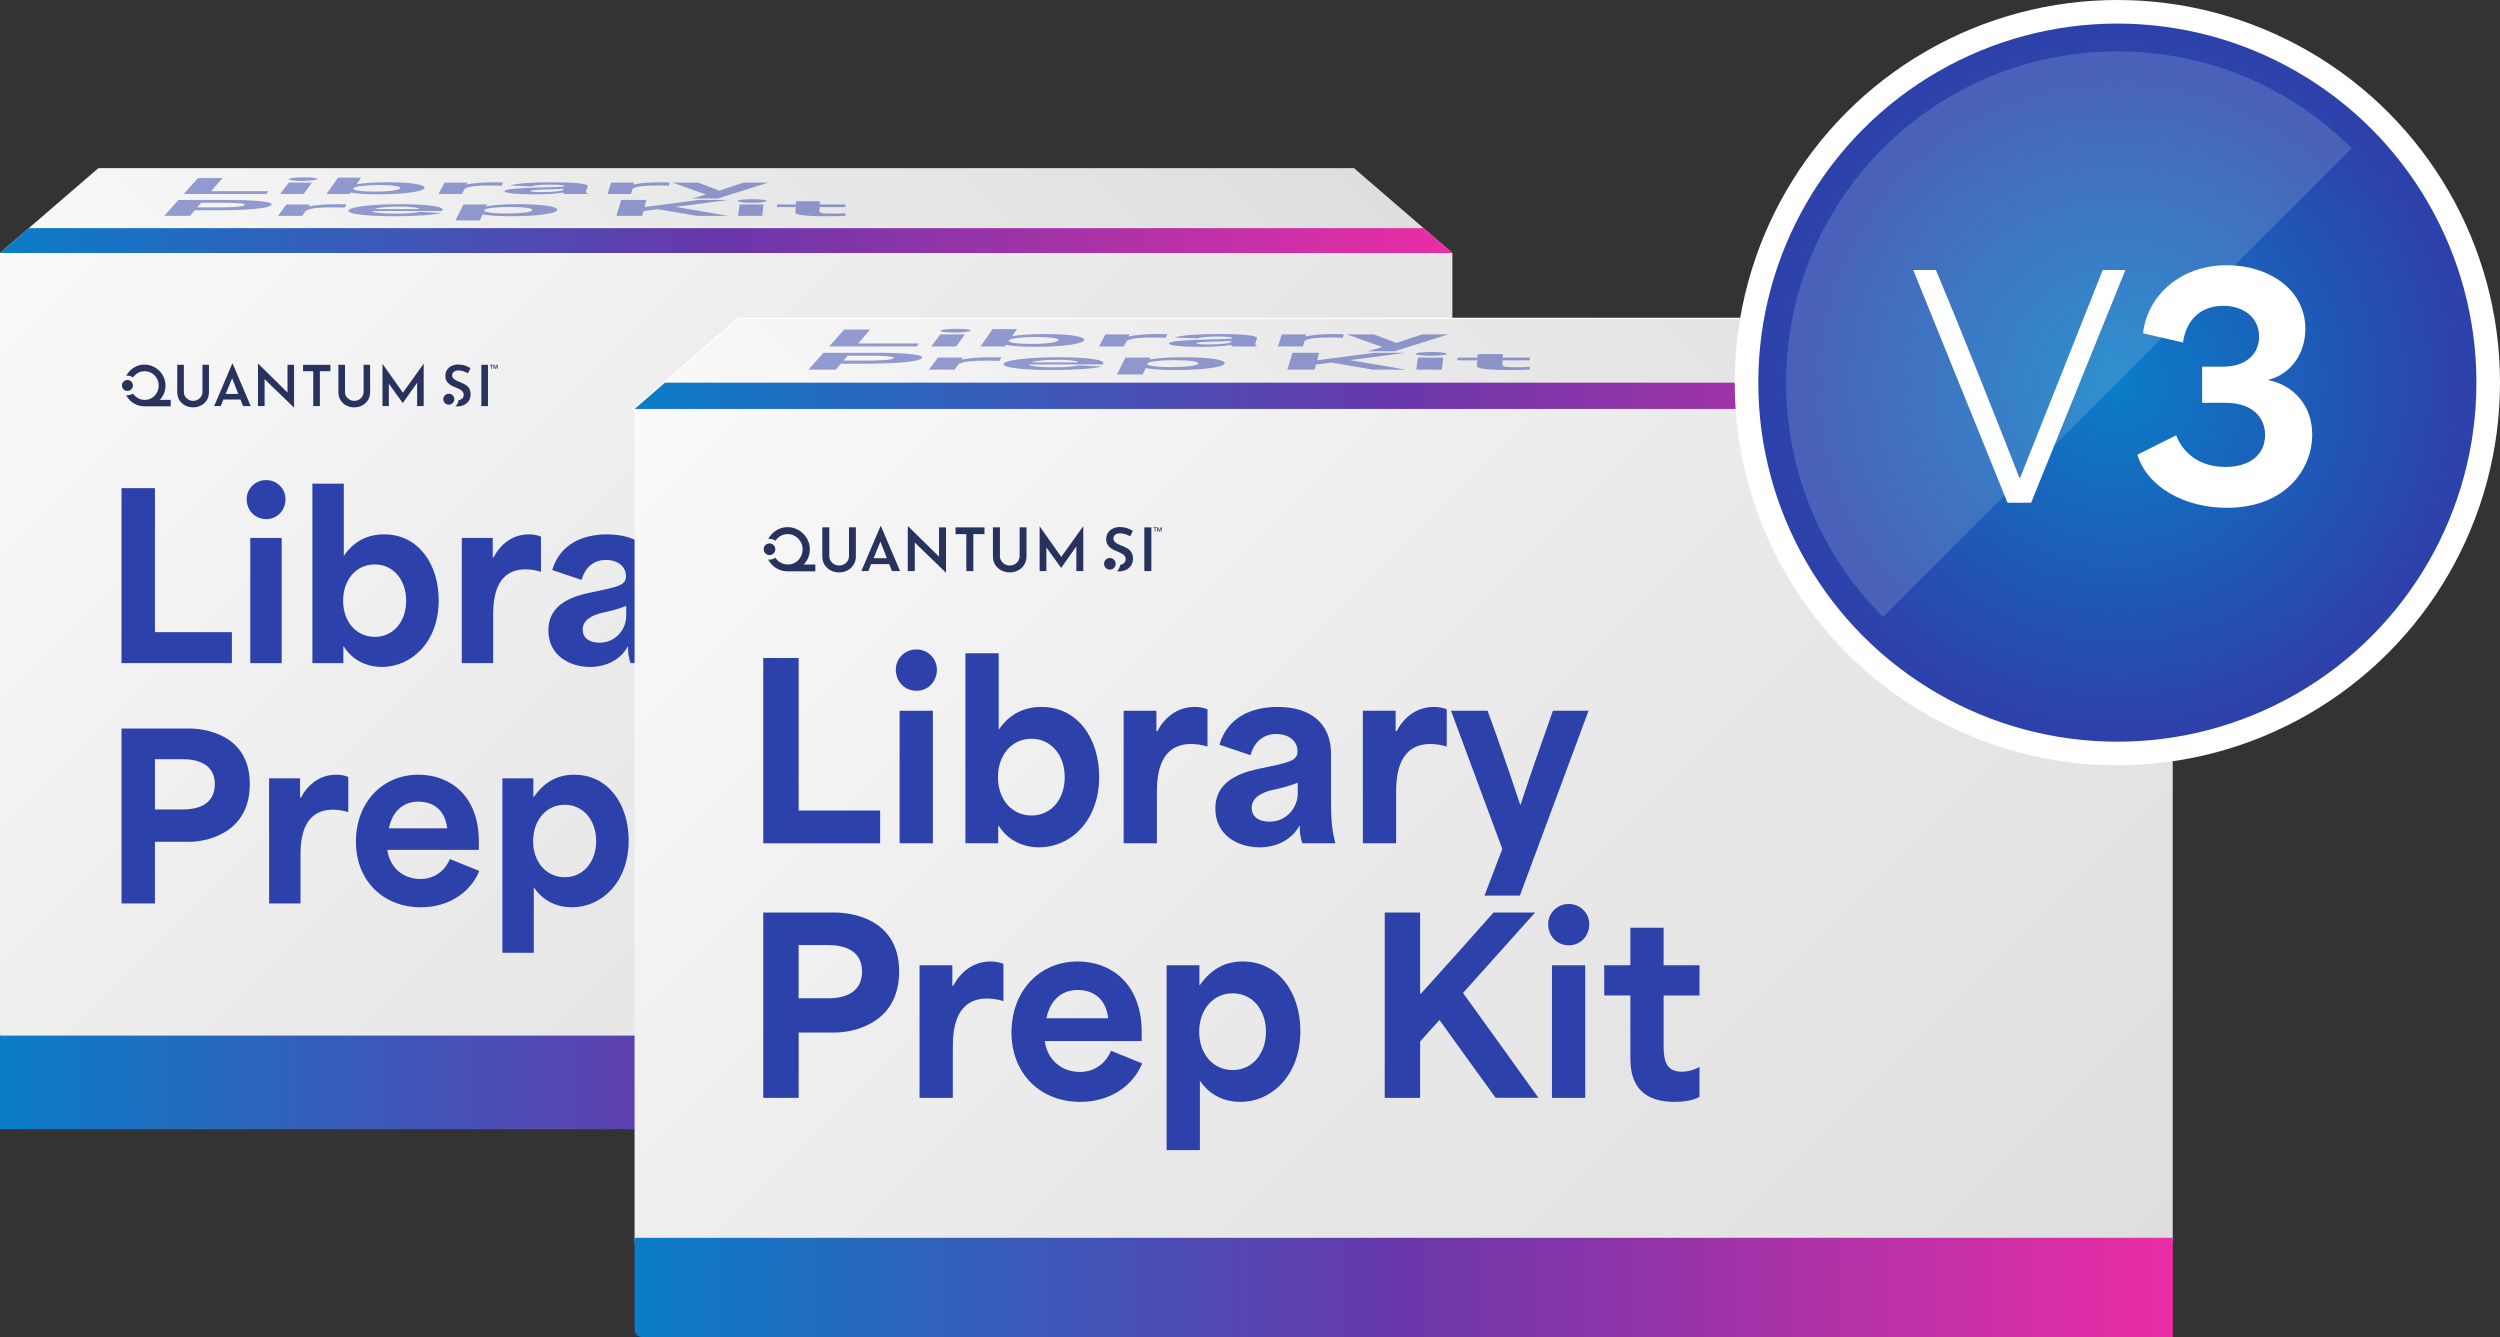 <?xml version="1.0" encoding="UTF-8"?><svg id="b" xmlns="http://www.w3.org/2000/svg" width="318.094" height="170.117" xmlns:xlink="http://www.w3.org/1999/xlink" viewBox="0 0 318.094 170.117"><rect x="0" y="0" width="318.094" height="170.117" fill="#333333" stroke="none"/><defs><linearGradient id="d" x1="46.199" y1="4902.254" x2="138.596" y2="4994.651" gradientTransform="translate(0 4980.641) scale(1 -1)" gradientUnits="userSpaceOnUse"><stop offset="0" stop-color="#fafafa"/><stop offset=".483" stop-color="#eaeaea"/><stop offset="1" stop-color="#dedede"/></linearGradient><linearGradient id="e" x1="21.157" y1="11.032" x2="163.638" y2="153.513" gradientTransform="matrix(1,0,0,1,0,0)" xlink:href="#d"/><linearGradient id="f" x1="0" y1="137.729" x2="184.795" y2="137.729" gradientUnits="userSpaceOnUse"><stop offset="0" stop-color="#0a7dc8"/><stop offset=".5" stop-color="#6937aa"/><stop offset="1" stop-color="#eb2da5"/></linearGradient><linearGradient id="g" x1="0" y1="30.609" x2="184.795" y2="30.609" xlink:href="#f"/><linearGradient id="h" x1="129.668" y1="4879.681" x2="227.524" y2="4977.538" xlink:href="#d"/><linearGradient id="i" x1="129.668" y1="4879.681" x2="227.524" y2="4977.538" xlink:href="#d"/><linearGradient id="j" x1="102.999" y1="29.772" x2="254.193" y2="180.967" gradientTransform="matrix(1,0,0,1,0,0)" xlink:href="#d"/><linearGradient id="k" x1="80.74" y1="163.806" x2="276.452" y2="163.806" xlink:href="#f"/><linearGradient id="l" x1="80.74" y1="50.359" x2="276.452" y2="50.359" xlink:href="#f"/><radialGradient id="m" cx="269.408" cy="48.686" fx="269.408" fy="48.686" r="47.186" gradientUnits="userSpaceOnUse"><stop offset="0" stop-color="#0a7dc8"/><stop offset=".932" stop-color="#2d41aa"/></radialGradient></defs><g id="c"><polygon points="184.795 32.189 172.284 21.397 12.511 21.397 0 32.189 184.795 32.189" style="fill:url(#d);"/><path d="M184.795,131.427c0,1.239-1.013,2.252-2.252,2.252H2.252c-1.239,0-2.252-1.013-2.252-2.252V32.189h184.795v99.238Z" style="fill:url(#e);"/><path d="M184.795,142.786c0,.495-.405.901-.901.901H0v-11.917h184.795v11.016Z" style="fill:url(#f);"/><polygon points="181.133 29.03 184.795 32.189 0 32.189 3.662 29.03 181.133 29.03" style="fill:url(#g);"/><g style="opacity:.5;"><polygon points="25.185 22.657 28.301 22.657 26.868 24.326 34.168 24.326 33.888 24.685 23.377 24.685 25.185 22.657" style="fill:#2d41aa;"/><path d="M38.739,22.563c1.023,0,1.722.101,1.635.221-.094.13-.944.231-1.973.231-1.05,0-1.748-.101-1.649-.231.092-.12.942-.221,1.986-.221ZM36.745,23.234h2.945l-1.059,1.451h-2.991l1.105-1.451Z" style="fill:#2d41aa;"/><path d="M44.676,24.492h-.043l-.129.192h-2.948l1.454-2.08h2.925l-.559.837c1.062-.172,2.417-.25,3.952-.25,3.196,0,4.913.343,4.672.764-.276.483-3.028.772-5.85.772-1.731,0-2.901-.107-3.476-.237ZM47.69,24.38c1.747,0,3.087-.174,3.235-.419.146-.242-.948-.421-2.7-.421-1.752,0-3.094.177-3.257.421-.165.247.998.419,2.723.419Z" style="fill:#2d41aa;"/><path d="M56.581,23.234h2.903l-.116.224h.084c.662-.14,1.84-.265,3.438-.265.357,0,.712.005,1.123.026l-.191.408c-.476-.021-1.064-.029-1.423-.029-2.745,0-3.225.315-3.334.525l-.29.562h-2.991l.796-1.451Z" style="fill:#2d41aa;"/><path d="M64.206,24.305c.125-.27,1.934-.38,4.013-.434,2.696-.07,3.547-.081,3.59-.195.041-.107-.666-.187-1.806-.187-1.034,0-1.948.068-2.398.231l-2.718-.114c.876-.304,3.07-.413,5.341-.413,2.902,0,4.669.177,4.55.515l-.184.525c-.083.237.031.338.226.452h-2.97c-.147-.062-.188-.122-.163-.19h-.043c-.674.143-2.077.234-3.638.234-2.03,0-3.933-.138-3.801-.424ZM68.999,24.448c1.577,0,2.597-.161,2.654-.309l.045-.117c-.627.031-1.681.065-2.345.081-.946.029-1.84.083-1.887.192-.044.104.617.153,1.533.153Z" style="fill:#2d41aa;"/><path d="M77.763,23.234h2.903l-.065.224h.084c.63-.14,1.78-.265,3.378-.265.357,0,.714.005,1.129.026l-.098.408c-.481-.021-1.07-.029-1.429-.029-2.745,0-3.153.315-3.214.525l-.162.562h-2.991l.465-1.451Z" style="fill:#2d41aa;"/><path d="M89.826,24.747l-4.259-1.513h3.24c.925.333,1.773.66,2.707,1.027h.042c1.037-.367,2.04-.694,3.036-1.027h3.156l-6.426,2.023h-3.203l1.708-.51Z" style="fill:#2d41aa;"/><path d="M22.701,25.442h6.483c1.357,0,5.793.057,5.345.645-.456.598-5.116.668-6.339.668h-3.406l-.614.715h-3.277l1.809-2.028ZM27.823,26.381c1.218,0,3.122-.042,3.323-.294.195-.244-1.607-.289-2.796-.289h-2.745l-.5.582h2.718Z" style="fill:#2d41aa;"/><path d="M36.442,26.019h2.99l-.159.224h.087c.707-.14,1.943-.265,3.589-.265.368,0,.733.005,1.152.026l-.271.408c-.486-.021-1.091-.029-1.46-.029-2.827,0-3.377.315-3.527.525l-.399.562h-3.079l1.078-1.451Z" style="fill:#2d41aa;"/><path d="M44.346,26.753c.293-.447,3.02-.775,6.55-.775,3.011,0,5.699.239,5.416.772l-.053.099h-8.917c.127.218,1.434.338,3.035.338,1.25,0,2.37-.081,3.003-.231l2.793.138c-.938.237-3.106.421-5.967.421-3.631,0-6.162-.302-5.86-.762ZM53.318,26.599c-.091-.224-1.26-.309-2.629-.309-1.564,0-2.621.127-3.039.309h5.667Z" style="fill:#2d41aa;"/><path d="M58.974,26.019h2.99l-.103.216h.043c1.147-.179,2.462-.257,4.021-.257,3.292,0,5.132.343,4.973.762-.185.486-2.957.775-5.862.775-1.848,0-3.006-.112-3.631-.231l-.361.759h-3.097l1.027-2.023ZM64.488,27.166c1.798,0,3.143-.177,3.243-.419.102-.247-1.108-.421-2.869-.421-1.761,0-3.148.174-3.265.421s1.116.419,2.892.419Z" style="fill:#2d41aa;"/><path d="M79.036,25.442h3.209l-.236.887h.087l6.804-.887h3.769l-6.723.879,6.713,1.149h-3.959l-4.981-.85h-.022c-.63.078-1.218.156-1.828.234l-.164.616h-3.277l.608-2.028Z" style="fill:#2d41aa;"/><path d="M95.738,25.349c1.054,0,1.839.101,1.827.221-.014.13-.824.231-1.883.231-1.081,0-1.866-.101-1.847-.231.017-.12.828-.221,1.904-.221ZM94.116,26.019h3.033l-.158,1.451h-3.079l.204-1.451Z" style="fill:#2d41aa;"/><path d="M101.2,27.007l.043-.658h-2.391l.03-.33h2.383l.027-.411h3.021l-.014.411h3.272v.33h-3.283l-.018.528c-.005.138-.01.307,1.656.307.592,0,1.163-.021,1.645-.052v.327c-.616.039-1.43.055-2.289.055-4.115,0-4.092-.356-4.082-.507Z" style="fill:#2d41aa;"/></g><path d="M16.911,49.045c0-.386-.313-.699-.699-.699-.386,0-.699.313-.699.699,0,.386.313.699.699.699.386,0,.699-.313.699-.699Z" style="fill:#28325f;"/><path d="M20.852,50.085c.138-.321.207-.664.207-1.03,0-.361-.069-.701-.207-1.019s-.33-.601-.577-.848c-.247-.247-.531-.442-.852-.584-.321-.143-.664-.214-1.03-.214-.361,0-.702.07-1.023.21-.321.14-.603.334-.848.581-.187.189-.342.4-.465.633.051-.006.102-.016.155-.016.267,0,.514.086.717.23.148-.221.334-.405.563-.548.268-.166.571-.25.909-.25.252,0,.486.048.702.142.216.095.405.226.567.392.161.166.289.36.381.581.093.221.139.458.139.709,0,.332-.078.638-.235.916-.157.278-.368.499-.634.663-.266.164-.566.246-.898.246-.337,0-.642-.082-.916-.246-.24-.144-.433-.334-.585-.565-.202.14-.446.224-.709.224-.057,0-.112-.009-.168-.017.127.245.287.466.481.658.243.24.524.428.845.563.321.136.662.203,1.023.203h3.328v-.82h-1.4c.224-.231.402-.495.531-.795Z" style="fill:#28325f;"/><path d="M28.719,50.119l.816-1.986.78,1.986h-1.596ZM29.55,46.269l-2.302,5.402h.834l.342-.832h2.175l.327.832h.977l-2.302-5.402h-.05Z" style="fill:#28325f;"/><polygon points="36.582 49.943 32.862 46.284 32.826 46.284 32.826 51.671 33.667 51.671 33.667 48.243 37.394 51.85 37.416 51.85 37.416 46.419 36.582 46.419 36.582 49.943" style="fill:#28325f;"/><path d="M46.262,49.879c0,.202-.053.387-.157.557-.105.17-.246.307-.424.41-.178.103-.384.154-.616.154-.214,0-.41-.052-.588-.154-.178-.103-.32-.24-.424-.41-.104-.17-.157-.356-.157-.557v-3.462h-.841v3.484c0,.379.089.713.267,1.003.178.29.42.517.727.68.306.163.645.245,1.016.245.375,0,.716-.082,1.023-.245.306-.163.55-.389.731-.68.181-.29.271-.625.271-1.003v-3.484h-.827v3.462Z" style="fill:#28325f;"/><path d="M25.761,49.879c0,.202-.052.387-.157.557-.105.17-.246.307-.424.41-.178.103-.384.154-.616.154-.214,0-.41-.052-.588-.154-.178-.103-.32-.24-.424-.41-.104-.17-.157-.356-.157-.557v-3.462h-.841v3.484c0,.379.089.713.267,1.003.178.29.42.517.727.68.306.163.645.245,1.016.245.375,0,.716-.082,1.023-.245.306-.163.55-.389.731-.68.181-.29.271-.625.271-1.003v-3.484h-.827v3.462Z" style="fill:#28325f;"/><polygon points="51.263 49.965 48.666 46.291 48.666 51.671 49.476 51.671 49.476 48.826 51.243 51.279 51.257 51.279 53.075 48.699 53.075 51.671 53.909 51.671 53.909 46.291 53.894 46.291 51.263 49.965" style="fill:#28325f;"/><polygon points="38.561 47.231 39.858 47.231 39.858 51.671 40.699 51.671 40.699 47.231 42.039 47.231 42.039 46.419 38.561 46.419 38.561 47.231" style="fill:#28325f;"/><rect x="61.246" y="46.419" width=".841" height="5.252" style="fill:#28325f;"/><circle cx="57.105" cy="50.794" r=".699" style="fill:#28325f;"/><path d="M59.204,48.943c-.197-.118-.4-.215-.609-.291-.181-.067-.352-.141-.513-.223-.162-.081-.293-.175-.396-.281-.102-.105-.153-.228-.153-.367,0-.206.074-.366.221-.479.147-.112.349-.169.606-.169.19,0,.388.035.595.104.207.07.405.155.595.256l.314-.655c-.2-.125-.429-.233-.688-.324-.259-.091-.574-.137-.944-.137-.304.014-.575.083-.812.205-.238.122-.423.29-.556.504-.133.213-.199.466-.199.759,0,.235.045.435.135.601.09.165.207.305.349.417.143.113.298.207.467.284.169.077.334.146.495.209.157.062.303.132.438.209.136.077.245.168.328.273.083.105.125.23.125.374,0,.182-.047.329-.142.439-.095.11-.214.189-.356.237-.054.018-.109.029-.164.041-.033.304-.172.574-.384.772.061.004.122.008.184.008.37,0,.684-.067.941-.202.257-.134.454-.315.592-.543.138-.228.207-.478.207-.752,0-.331-.063-.596-.189-.795-.126-.199-.288-.358-.485-.475Z" style="fill:#28325f;"/><polygon points="62.329 46.418 62.739 46.418 62.739 46.494 62.578 46.494 62.578 46.924 62.489 46.924 62.489 46.494 62.329 46.494 62.329 46.418" style="fill:#28325f;"/><polygon points="62.796 46.418 62.921 46.418 63.061 46.814 63.199 46.418 63.322 46.418 63.322 46.924 63.238 46.924 63.238 46.533 63.096 46.924 63.023 46.924 62.881 46.533 62.881 46.924 62.796 46.924 62.796 46.418" style="fill:#28325f;"/><polygon points="15.461 62.112 19.713 62.112 19.713 80.435 29.503 80.435 29.503 84.373 15.461 84.373 15.461 62.112" style="fill:#2d41aa;"/><path d="M33.87,61.085c1.398,0,2.455,1.113,2.455,2.426,0,1.427-1.056,2.54-2.455,2.54-1.427,0-2.483-1.113-2.483-2.54,0-1.313,1.056-2.426,2.483-2.426ZM31.844,68.448h3.996v15.925h-3.996v-15.925Z" style="fill:#2d41aa;"/><path d="M43.745,82.261h-.057v2.112h-3.938v-22.832h3.996v9.19c1.284-1.884,3.054-2.74,5.137-2.74,4.338,0,6.935,3.767,6.935,8.391,0,5.308-3.454,8.476-7.221,8.476-2.312,0-3.967-1.17-4.852-2.597ZM47.683,81.034c2.34,0,3.996-1.912,3.996-4.595,0-2.654-1.627-4.623-3.996-4.623s-4.024,1.941-4.024,4.623c0,2.711,1.712,4.595,4.024,4.595Z" style="fill:#2d41aa;"/><path d="M58.758,68.448h3.938v2.455h.114c.799-1.541,2.312-2.911,4.481-2.911.486,0,.971.057,1.541.285v4.481c-.656-.228-1.456-.314-1.941-.314-3.71,0-4.138,3.453-4.138,5.765v6.165h-3.996v-15.925Z" style="fill:#2d41aa;"/><path d="M69.775,80.207c0-2.968,2.369-4.167,5.137-4.766,3.596-.77,4.738-.885,4.738-2.14,0-1.17-.999-2.055-2.54-2.055-1.398,0-2.597.742-3.111,2.54l-3.739-1.256c.999-3.339,3.91-4.538,6.992-4.538,3.938,0,6.421,1.941,6.421,5.651v5.765c0,2.597.2,3.71.514,4.966h-3.967c-.228-.685-.314-1.341-.314-2.084h-.057c-.828,1.57-2.654,2.569-4.738,2.569-2.712,0-5.337-1.513-5.337-4.652ZM76.282,81.776c2.112,0,3.396-1.77,3.396-3.396v-1.284c-.828.343-2.226.714-3.111.885-1.256.314-2.426.913-2.426,2.112,0,1.142.913,1.684,2.141,1.684Z" style="fill:#2d41aa;"/><path d="M87.499,68.448h3.938v2.455h.114c.799-1.541,2.312-2.911,4.481-2.911.485,0,.97.057,1.541.285v4.481c-.656-.228-1.456-.314-1.941-.314-3.71,0-4.138,3.453-4.138,5.765v6.165h-3.996v-15.925Z" style="fill:#2d41aa;"/><path d="M104.252,85.058l-6.165-16.61h4.395c1.341,3.653,2.569,7.249,3.91,11.273h.057c1.313-4.024,2.597-7.62,3.881-11.273h4.281l-8.248,22.204h-4.252l2.141-5.594Z" style="fill:#2d41aa;"/><path d="M15.461,92.693h8.59c1.798,0,7.734.628,7.734,7.078,0,6.564-6.022,7.335-7.62,7.335h-4.452v7.849h-4.252v-22.261ZM23.281,102.996c1.598,0,4.053-.457,4.053-3.225,0-2.683-2.426-3.168-3.996-3.168h-3.624v6.393h3.567Z" style="fill:#2d41aa;"/><path d="M34.241,99.029h3.938v2.454h.114c.799-1.541,2.312-2.911,4.481-2.911.485,0,.97.057,1.541.285v4.481c-.656-.228-1.456-.314-1.941-.314-3.71,0-4.138,3.453-4.138,5.765v6.165h-3.996v-15.925Z" style="fill:#2d41aa;"/><path d="M45.286,107.077c0-4.909,3.311-8.505,7.963-8.505,3.967,0,7.677,2.626,7.677,8.477v1.084h-11.645c.343,2.397,2.141,3.71,4.224,3.71,1.627,0,3.025-.885,3.739-2.54l3.739,1.513c-1.056,2.597-3.739,4.623-7.449,4.623-4.709,0-8.248-3.311-8.248-8.362ZM56.902,105.393c-.285-2.454-1.884-3.396-3.682-3.396-2.055,0-3.339,1.398-3.739,3.396h7.42Z" style="fill:#2d41aa;"/><path d="M63.924,99.029h3.938v2.369h.057c1.398-1.969,3.082-2.825,5.137-2.825,4.338,0,6.935,3.767,6.935,8.362,0,5.337-3.454,8.505-7.221,8.505-2.397,0-3.967-1.227-4.852-2.54v8.334h-3.996v-22.204ZM71.858,111.615c2.34,0,3.996-1.941,3.996-4.595,0-2.711-1.684-4.624-3.996-4.624s-4.024,1.912-4.024,4.624,1.712,4.595,4.024,4.595Z" style="fill:#2d41aa;"/><path d="M90.125,92.693h4.252v9.732h.114c2.911-3.225,5.822-6.479,8.705-9.732h4.995c-2.883,3.197-5.765,6.45-8.648,9.647v.029c3.025,4.196,6.051,8.391,9.047,12.586h-5.137c-2.255-3.111-4.509-6.222-6.736-9.333h-.028c-.799.856-1.541,1.712-2.312,2.569v6.764h-4.252v-22.261Z" style="fill:#2d41aa;"/><path d="M112.245,91.665c1.398,0,2.455,1.113,2.455,2.426,0,1.427-1.056,2.54-2.455,2.54-1.427,0-2.483-1.113-2.483-2.54,0-1.313,1.056-2.426,2.483-2.426ZM110.218,99.029h3.996v15.925h-3.996v-15.925Z" style="fill:#2d41aa;"/><path d="M119.637,109.874v-7.221h-3.14v-3.625h3.14v-4.509h3.996v4.509h4.309v3.625h-4.309v5.794c0,1.513,0,3.368,2.169,3.368.77,0,1.513-.228,2.14-.571v3.596c-.799.428-1.855.599-2.968.599-5.337,0-5.337-3.91-5.337-5.565Z" style="fill:#2d41aa;"/><polygon points="276.452 52.031 263.202 40.602 93.99 40.602 80.74 52.031 276.452 52.031" style="fill:url(#h); stroke:#fff; stroke-miterlimit:10; stroke-width:.35px;"/><polygon points="276.452 52.031 263.202 40.602 93.99 40.602 80.74 52.031 276.452 52.031" style="fill:url(#i);"/><path d="M276.452,157.724c0,1.312-1.073,2.385-2.385,2.385H83.125c-1.312,0-2.385-1.073-2.385-2.385V52.031h195.713v105.692Z" style="fill:url(#j);"/><path d="M276.452,157.496v12.621H81.694c-.525,0-.954-.429-.954-.954v-11.667h195.713Z" style="fill:url(#k);"/><polygon points="272.574 48.686 276.452 52.031 80.74 52.031 84.618 48.686 272.574 48.686" style="fill:url(#l);"/><g style="opacity:.5;"><polygon points="107.412 41.936 110.712 41.936 109.194 43.704 116.926 43.704 116.629 44.084 105.497 44.084 107.412 41.936" style="fill:#2d41aa;"/><path d="M121.767,41.836c1.084,0,1.824.108,1.732.234-.1.138-1.0.245-2.089.245-1.111,0-1.852-.107-1.746-.245.097-.127.998-.234,2.104-.234ZM119.655,42.547h3.119l-1.122,1.537h-3.167l1.171-1.537Z" style="fill:#2d41aa;"/><path d="M128.055,43.88h-.045l-.136.204h-3.122l1.541-2.204h3.098l-.592.887c1.125-.182,2.559-.264,4.185-.264,3.385,0,5.203.364,4.948.81-.293.512-3.207.818-6.195.818-1.833,0-3.072-.113-3.681-.25ZM131.246,43.762c1.849,0,3.269-.184,3.426-.443.155-.256-1.004-.446-2.86-.446s-3.277.187-3.45.446c-.175.262,1.057.443,2.884.443Z" style="fill:#2d41aa;"/><path d="M140.663,42.547h3.074l-.123.237h.089c.701-.149,1.949-.281,3.641-.281.379,0,.754.006,1.19.028l-.203.433c-.504-.022-1.127-.03-1.507-.03-2.907,0-3.416.333-3.531.557l-.307.595h-3.167l.843-1.537Z" style="fill:#2d41aa;"/><path d="M148.738,43.682c.132-.286,2.048-.402,4.25-.46,2.856-.074,3.756-.085,3.803-.207.043-.113-.706-.198-1.912-.198-1.095,0-2.063.071-2.54.245l-2.878-.121c.927-.322,3.251-.438,5.656-.438,3.073,0,4.945.188,4.819.546l-.195.556c-.088.251.032.358.239.479h-3.145c-.156-.066-.2-.129-.172-.201h-.045c-.713.151-2.2.248-3.852.248-2.151,0-4.166-.146-4.026-.449ZM153.815,43.834c1.67,0,2.751-.171,2.811-.328l.047-.124c-.664.033-1.78.069-2.484.085-1.002.03-1.949.088-1.998.204-.047.11.653.163,1.623.163Z" style="fill:#2d41aa;"/><path d="M163.097,42.547h3.074l-.069.237h.089c.667-.149,1.885-.281,3.577-.281.379,0,.756.006,1.196.028l-.104.433c-.509-.022-1.134-.03-1.514-.03-2.908,0-3.34.333-3.404.557l-.172.595h-3.167l.493-1.537Z" style="fill:#2d41aa;"/><path d="M175.873,44.15l-4.511-1.603h3.431c.98.353,1.878.7,2.866,1.088h.045c1.098-.388,2.16-.736,3.215-1.088h3.342l-6.805,2.143h-3.392l1.809-.54Z" style="fill:#2d41aa;"/><path d="M104.782,44.886h6.865c1.437,0,6.135.06,5.66.683-.483.633-5.419.708-6.713.708h-3.607l-.65.757h-3.471l1.916-2.148ZM110.206,45.88c1.29,0,3.306-.044,3.519-.311.207-.259-1.702-.306-2.961-.306h-2.907l-.529.617h2.879Z" style="fill:#2d41aa;"/><path d="M119.335,45.497h3.166l-.169.237h.092c.749-.149,2.058-.281,3.801-.281.39,0,.776.006,1.22.028l-.287.433c-.515-.022-1.155-.03-1.546-.03-2.994,0-3.577.333-3.736.557l-.423.595h-3.261l1.142-1.537Z" style="fill:#2d41aa;"/><path d="M127.706,46.274c.311-.474,3.199-.821,6.937-.821,3.188,0,6.035.254,5.735.818l-.056.105h-9.443c.134.232,1.519.358,3.214.358,1.324,0,2.51-.085,3.18-.245l2.958.146c-.994.251-3.29.446-6.319.446-3.845,0-6.526-.319-6.206-.807ZM137.208,46.111c-.097-.237-1.334-.328-2.784-.328-1.657,0-2.776.135-3.218.328h6.002Z" style="fill:#2d41aa;"/><path d="M143.198,45.497h3.166l-.109.229h.046c1.215-.19,2.607-.273,4.259-.273,3.486,0,5.435.364,5.266.807-.196.515-3.132.821-6.208.821-1.957,0-3.184-.118-3.845-.245l-.383.804h-3.28l1.088-2.143ZM149.037,46.712c1.904,0,3.328-.187,3.434-.443.108-.262-1.174-.446-3.039-.446-1.865,0-3.334.184-3.459.446s1.182.443,3.063.443Z" style="fill:#2d41aa;"/><path d="M164.445,44.886h3.399l-.25.939h.092l7.205-.939h3.991l-7.12.931,7.11,1.217h-4.193l-5.274-.901h-.023c-.667.083-1.29.165-1.936.248l-.174.653h-3.471l.644-2.148Z" style="fill:#2d41aa;"/><path d="M182.133,44.786c1.116,0,1.948.108,1.935.234-.014.138-.873.245-1.995.245-1.145,0-1.976-.107-1.956-.245.018-.127.877-.234,2.016-.234ZM180.415,45.497h3.212l-.167,1.537h-3.261l.216-1.537Z" style="fill:#2d41aa;"/><path d="M187.919,46.544l.046-.697h-2.533l.032-.35h2.524l.029-.435h3.198l-.015.435h3.465v.35h-3.477l-.019.559c-.005.146-.011.325,1.754.325.627,0,1.231-.022,1.742-.055v.347c-.652.041-1.515.058-2.424.058-4.358,0-4.333-.377-4.322-.537Z" style="fill:#2d41aa;"/></g><path d="M98.649,69.884c0-.409-.331-.74-.74-.74-.409,0-.74.331-.74.74,0,.409.331.74.74.74.409,0,.74-.331.74-.74Z" style="fill:#28325f;"/><path d="M102.823,70.985c.146-.34.219-.703.219-1.091,0-.382-.073-.742-.219-1.079s-.35-.636-.611-.898c-.262-.261-.562-.468-.902-.619-.34-.151-.703-.227-1.091-.227-.382,0-.744.074-1.083.223-.34.149-.639.354-.898.615-.198.2-.362.424-.493.67.054-.007.108-.017.164-.017.283,0,.544.091.759.243.157-.234.353-.429.596-.58.284-.176.605-.264.962-.264.267,0,.515.051.744.151.229.101.429.239.6.415.171.176.306.381.404.615.098.234.147.485.147.751,0,.352-.083.676-.249.97-.166.295-.39.528-.672.702-.282.174-.599.26-.951.26-.357,0-.68-.087-.97-.26-.254-.152-.458-.354-.619-.599-.214.148-.472.237-.751.237-.061,0-.119-.01-.177-.018.135.26.304.493.51.697.257.254.555.453.894.596.34.144.701.216,1.083.216h3.524v-.868h-1.483c.237-.245.426-.524.562-.842Z" style="fill:#28325f;"/><path d="M111.156,71.021l.865-2.103.826,2.103h-1.69ZM112.035,66.943l-2.438,5.721h.883l.362-.881h2.303l.346.881h1.034l-2.438-5.721h-.053Z" style="fill:#28325f;"/><polygon points="119.482 70.835 115.543 66.959 115.505 66.959 115.505 72.664 116.396 72.664 116.396 69.034 120.343 72.855 120.366 72.855 120.366 67.102 119.482 67.102 119.482 70.835" style="fill:#28325f;"/><path d="M129.734,70.766c0,.213-.056.41-.166.59-.111.18-.26.325-.449.434-.189.109-.406.164-.653.164-.227,0-.434-.055-.623-.164-.188-.109-.339-.254-.449-.434-.111-.18-.166-.377-.166-.59v-3.667h-.891v3.69c0,.401.094.755.283,1.062.189.307.445.547.77.72.325.173.683.259,1.076.259.397,0,.759-.086,1.083-.259.325-.172.583-.412.774-.72.191-.307.287-.661.287-1.062v-3.69h-.875v3.667Z" style="fill:#28325f;"/><path d="M108.023,70.766c0,.213-.056.41-.166.59-.111.18-.26.325-.449.434-.189.109-.407.164-.653.164-.227,0-.434-.055-.623-.164-.188-.109-.339-.254-.449-.434-.111-.18-.166-.377-.166-.59v-3.667h-.891v3.69c0,.401.094.755.283,1.062.189.307.445.547.77.72.325.173.683.259,1.076.259.397,0,.759-.086,1.083-.259.325-.172.583-.412.774-.72.191-.307.287-.661.287-1.062v-3.69h-.875v3.667Z" style="fill:#28325f;"/><polygon points="135.031 70.858 132.281 66.966 132.281 72.665 133.138 72.665 133.138 69.652 135.01 72.25 135.025 72.25 136.95 69.517 136.95 72.665 137.833 72.665 137.833 66.966 137.818 66.966 135.031 70.858" style="fill:#28325f;"/><polygon points="121.579 67.962 122.953 67.962 122.953 72.665 123.843 72.665 123.843 67.962 125.262 67.962 125.262 67.102 121.579 67.102 121.579 67.962" style="fill:#28325f;"/><rect x="145.604" y="67.102" width=".891" height="5.563" style="fill:#28325f;"/><circle cx="141.218" cy="71.736" r=".74" style="fill:#28325f;"/><path d="M143.442,69.775c-.209-.124-.424-.227-.645-.309-.191-.071-.373-.15-.544-.236-.171-.086-.311-.185-.419-.297-.108-.112-.162-.241-.162-.388,0-.218.078-.387.234-.507.156-.119.37-.179.642-.179.201,0,.411.037.63.11.219.074.429.164.63.271l.332-.693c-.211-.132-.454-.246-.728-.343-.274-.096-.608-.145-1-.145-.322.015-.609.088-.86.217-.252.129-.448.307-.589.533-.141.226-.211.494-.211.804,0,.249.048.461.143.636.095.175.219.323.37.442.151.119.316.22.494.301.179.081.354.155.525.221.166.066.321.14.464.221.144.081.259.178.347.29.088.112.132.244.132.396,0,.193-.05.348-.151.465-.101.117-.227.201-.377.251-.057.019-.115.031-.173.043-.035.321-.182.608-.406.818.065.004.129.008.195.008.392,0,.725-.071.996-.214.272-.142.481-.334.627-.575.146-.241.219-.506.219-.796,0-.351-.067-.631-.2-.842-.134-.211-.305-.379-.513-.503Z" style="fill:#28325f;"/><polygon points="146.751 67.101 147.185 67.101 147.185 67.182 147.015 67.182 147.015 67.638 146.921 67.638 146.921 67.182 146.751 67.182 146.751 67.101" style="fill:#28325f;"/><polygon points="147.246 67.101 147.378 67.101 147.526 67.521 147.672 67.101 147.803 67.101 147.803 67.638 147.713 67.638 147.713 67.224 147.563 67.638 147.485 67.638 147.336 67.224 147.336 67.638 147.246 67.638 147.246 67.101" style="fill:#28325f;"/><polygon points="97.114 83.722 101.617 83.722 101.617 103.128 111.986 103.128 111.986 107.299 97.114 107.299 97.114 83.722" style="fill:#2d41aa;"/><path d="M116.611,82.634c1.481,0,2.599,1.179,2.599,2.569,0,1.511-1.118,2.69-2.599,2.69-1.512,0-2.63-1.179-2.63-2.69,0-1.391,1.118-2.569,2.63-2.569ZM114.464,90.432h4.232v16.867h-4.232v-16.867Z" style="fill:#2d41aa;"/><path d="M127.069,105.062h-.06v2.237h-4.171v-24.182h4.232v9.733c1.36-1.995,3.234-2.902,5.441-2.902,4.595,0,7.345,3.99,7.345,8.887,0,5.622-3.657,8.977-7.647,8.977-2.448,0-4.202-1.239-5.139-2.75ZM131.24,103.762c2.478,0,4.232-2.025,4.232-4.866,0-2.811-1.723-4.897-4.232-4.897s-4.262,2.055-4.262,4.897c0,2.871,1.814,4.866,4.262,4.866Z" style="fill:#2d41aa;"/><path d="M142.969,90.432h4.171v2.599h.121c.846-1.632,2.448-3.083,4.745-3.083.514,0,1.028.06,1.633.302v4.745c-.695-.242-1.542-.332-2.055-.332-3.93,0-4.383,3.658-4.383,6.106v6.529h-4.232v-16.867Z" style="fill:#2d41aa;"/><path d="M154.636,102.886c0-3.144,2.509-4.413,5.441-5.048,3.809-.816,5.018-.937,5.018-2.267,0-1.239-1.058-2.176-2.69-2.176-1.481,0-2.751.786-3.295,2.69l-3.96-1.33c1.058-3.537,4.141-4.806,7.406-4.806,4.171,0,6.801,2.055,6.801,5.985v6.106c0,2.75.211,3.93.544,5.259h-4.202c-.242-.725-.332-1.421-.332-2.207h-.06c-.877,1.663-2.811,2.72-5.018,2.72-2.871,0-5.653-1.602-5.653-4.927ZM161.528,104.549c2.237,0,3.597-1.874,3.597-3.597v-1.36c-.876.363-2.358.755-3.295.937-1.33.332-2.569.967-2.569,2.237,0,1.209.967,1.784,2.267,1.784Z" style="fill:#2d41aa;"/><path d="M173.408,90.432h4.171v2.599h.121c.846-1.632,2.448-3.083,4.746-3.083.514,0,1.027.06,1.632.302v4.745c-.695-.242-1.542-.332-2.055-.332-3.93,0-4.383,3.658-4.383,6.106v6.529h-4.232v-16.867Z" style="fill:#2d41aa;"/><path d="M191.151,108.025l-6.529-17.592h4.655c1.421,3.869,2.72,7.678,4.141,11.94h.06c1.391-4.262,2.751-8.071,4.111-11.94h4.534l-8.736,23.517h-4.504l2.267-5.924Z" style="fill:#2d41aa;"/><path d="M97.114,116.109h9.099c1.904,0,8.192.665,8.192,7.496,0,6.952-6.378,7.768-8.071,7.768h-4.715v8.313h-4.504v-23.577ZM105.396,127.021c1.693,0,4.292-.484,4.292-3.416,0-2.841-2.569-3.355-4.232-3.355h-3.839v6.771h3.779Z" style="fill:#2d41aa;"/><path d="M117.003,122.82h4.171v2.599h.121c.846-1.632,2.448-3.083,4.746-3.083.514,0,1.027.06,1.632.302v4.745c-.695-.242-1.542-.332-2.055-.332-3.93,0-4.383,3.658-4.383,6.106v6.529h-4.232v-16.867Z" style="fill:#2d41aa;"/><path d="M128.701,131.344c0-5.199,3.506-9.008,8.433-9.008,4.202,0,8.131,2.781,8.131,8.977v1.149h-12.333c.363,2.539,2.267,3.93,4.474,3.93,1.723,0,3.204-.937,3.96-2.69l3.96,1.602c-1.119,2.751-3.96,4.897-7.89,4.897-4.987,0-8.736-3.506-8.736-8.856ZM141.004,129.56c-.302-2.599-1.995-3.597-3.9-3.597-2.176,0-3.537,1.481-3.96,3.597h7.859Z" style="fill:#2d41aa;"/><path d="M148.44,122.82h4.171v2.509h.06c1.481-2.086,3.265-2.993,5.441-2.993,4.595,0,7.345,3.99,7.345,8.857,0,5.652-3.657,9.007-7.647,9.007-2.539,0-4.202-1.3-5.139-2.69v8.826h-4.232v-23.517ZM156.844,136.15c2.478,0,4.232-2.055,4.232-4.866,0-2.872-1.783-4.897-4.232-4.897s-4.262,2.025-4.262,4.897c0,2.871,1.814,4.866,4.262,4.866Z" style="fill:#2d41aa;"/><path d="M176.189,116.109h4.504v10.307h.121c3.083-3.415,6.166-6.861,9.219-10.307h5.29c-3.053,3.385-6.106,6.831-9.159,10.217v.03c3.204,4.443,6.408,8.887,9.582,13.33h-5.441c-2.388-3.295-4.776-6.589-7.133-9.884h-.03c-.846.907-1.632,1.814-2.448,2.72v7.164h-4.504v-23.577Z" style="fill:#2d41aa;"/><path d="M199.616,115.021c1.481,0,2.599,1.179,2.599,2.569,0,1.511-1.118,2.69-2.599,2.69-1.512,0-2.63-1.179-2.63-2.69,0-1.391,1.118-2.569,2.63-2.569ZM197.469,122.82h4.232v16.867h-4.232v-16.867Z" style="fill:#2d41aa;"/><path d="M207.444,134.306v-7.648h-3.325v-3.839h3.325v-4.776h4.232v4.776h4.564v3.839h-4.564v6.136c0,1.602,0,3.567,2.297,3.567.816,0,1.602-.242,2.267-.605v3.809c-.847.453-1.965.635-3.144.635-5.653,0-5.653-4.141-5.653-5.894Z" style="fill:#2d41aa;"/><circle cx="269.408" cy="48.686" r="47.186" style="fill:url(#m); stroke:#fff; stroke-miterlimit:10; stroke-width:3px;"/><path d="M239.589,78.505c-16.442-16.442-16.442-43.196 0-59.638,16.442-16.442,43.196-16.443,59.638-0l-59.639,59.639Z" style="fill:#fff; opacity:.15;"/><path d="M243.437,34.356h2.886c3.303,7.896,7.175,17.653,10.63,26.461h.076c3.493-8.808,7.403-18.564,10.516-26.461h2.885l-11.997,29.612h-2.999l-11.997-29.612Z" style="fill:#fff;"/><path d="M271.952,57.855l4.936-2.467c.456,1.252,2.088,4.024,6.264,4.024,3.075,0,5.049-1.519,5.049-4.062,0-2.354-1.747-4.1-5.012-4.1h-2.999v-4.594h2.695c2.771,0,4.556-1.519,4.556-3.834,0-2.392-1.936-3.91-4.593-3.91-2.658,0-4.669,1.632-5.087,4.669l-5.087-1.177c.531-4.708,4.669-8.656,10.668-8.656,5.314,0,9.984,3.075,9.984,8.086,0,3.265-1.937,5.808-4.708,6.492v.038c3.075.607,5.581,3.113,5.581,6.909,0,4.556-3.531,9.339-10.857,9.339-5.429,0-10.137-2.658-11.39-6.758Z" style="fill:#fff;"/></g></svg>